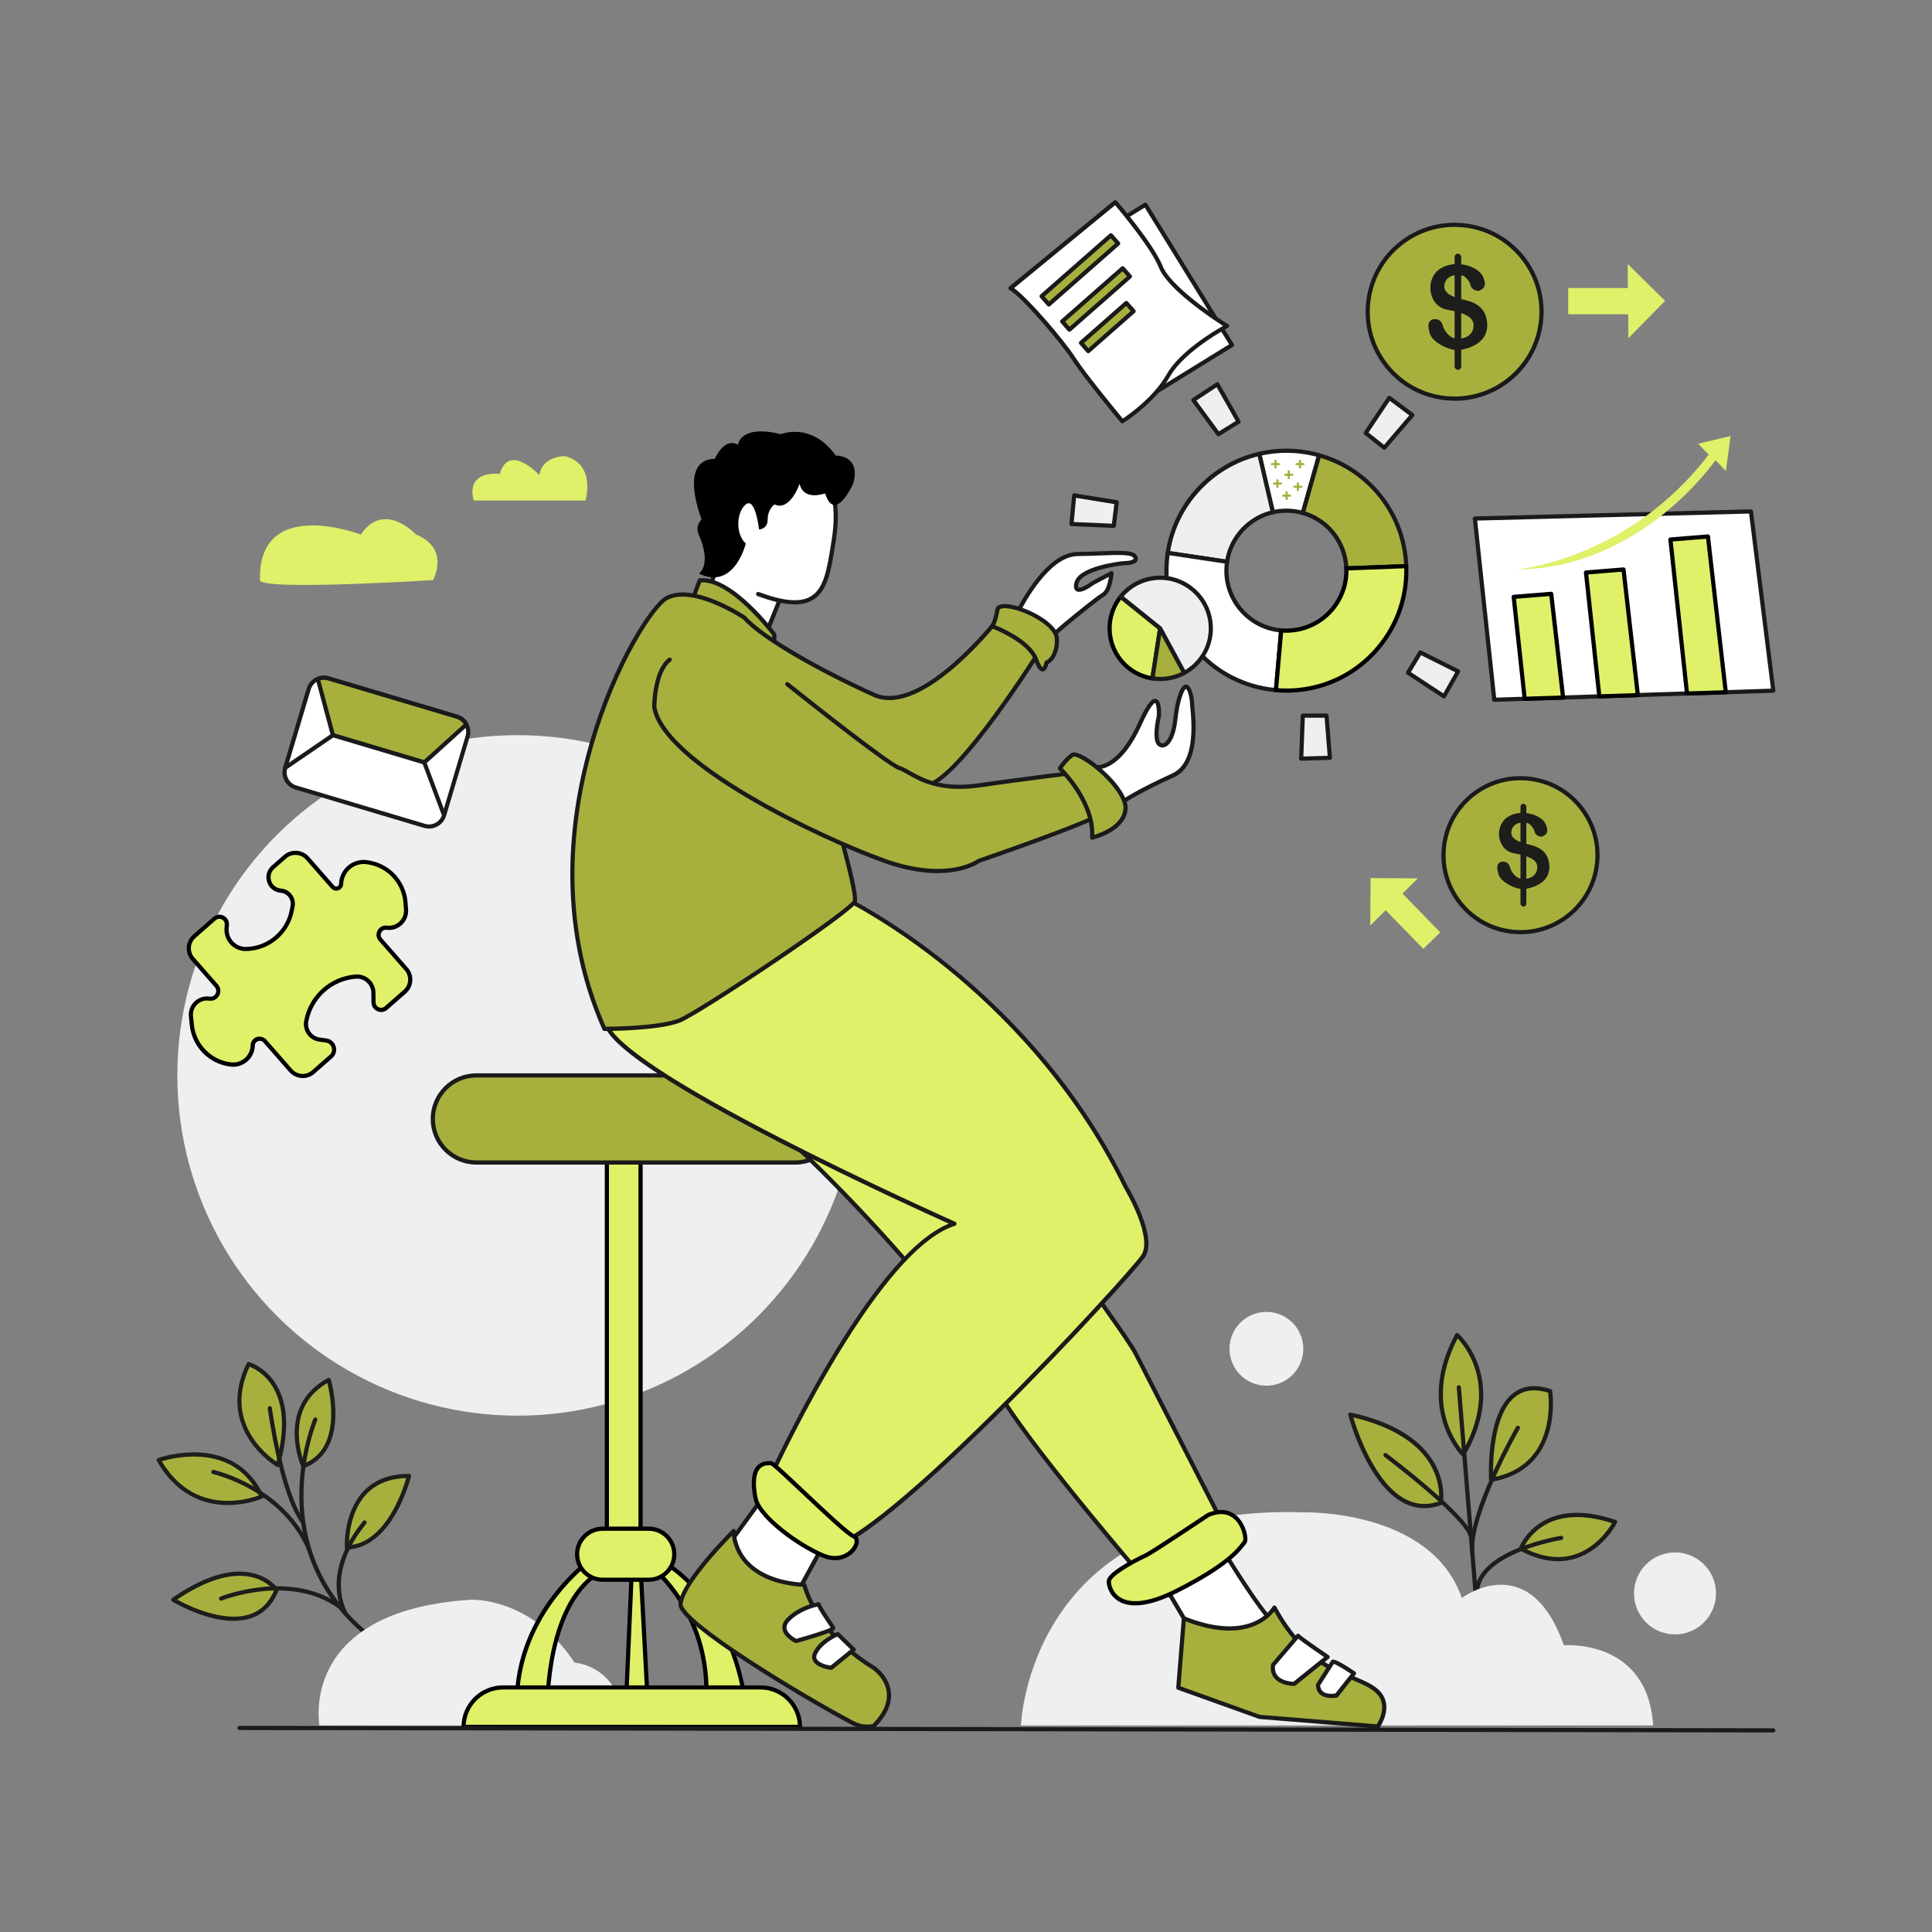 <?xml version="1.0" encoding="UTF-8"?>
<svg id="Layer_1" data-name="Layer 1" xmlns="http://www.w3.org/2000/svg" viewBox="0 0 510 510">
  <rect x="0" y="0" width="510" height="510" fill="#808080" stroke="none"/>
  <defs>
    <style>
      .cls-1 {
        fill: #e0f069;
      }

      .cls-2 {
        fill: #a7b03d;
      }

      .cls-3 {
        fill: #fff;
      }

      .cls-4 {
        fill: #1a1a1a;
      }

      .cls-5 {
        fill: #1d1d1b;
      }

      .cls-6 {
        fill: #eeeff0;
      }
    </style>
  </defs>
  <g>
    <g>
      <path class="cls-2" d="M401.47,408.8s5.13-13.8,24.88-7.02c0,0-8.12,16.12-24.88,7.02Z"/>
      <path class="cls-5" d="M411.28,412.13c-3.21,0-6.58-.95-10.08-2.85-.24-.13-.35-.42-.25-.68.05-.15,1.39-3.64,5.24-6.32,2.26-1.57,4.91-2.52,7.88-2.83,3.68-.39,7.88.22,12.46,1.79.15.05.27.17.33.31s.05.31-.02.46c-.15.29-3.66,7.13-10.9,9.4-1.51.47-3.06.71-4.66.71ZM402.18,408.55c4.8,2.49,9.31,3.11,13.42,1.82,5.62-1.76,8.94-6.63,9.94-8.29-7.6-2.47-14.05-2.1-18.67,1.08-2.81,1.94-4.21,4.4-4.68,5.39Z"/>
    </g>
    <g>
      <path class="cls-2" d="M91.58,408.5s-1.12-18.95,16.39-18.89c0,0-4.46,18.46-16.39,18.89Z"/>
      <path class="cls-5" d="M91.58,409.05c-.29,0-.53-.23-.55-.52-.02-.37-.47-9.18,4.91-14.87,2.89-3.05,6.9-4.6,11.94-4.6.03,0,.06,0,.09,0,.17,0,.33.08.43.21.1.13.14.31.1.47-.05.19-1.16,4.74-3.78,9.42-3.51,6.29-8.05,9.7-13.13,9.89,0,0-.01,0-.02,0ZM107.24,390.17c-4.42.12-7.95,1.55-10.5,4.24-4.31,4.55-4.63,11.5-4.63,13.5,4.5-.39,8.42-3.51,11.64-9.29,1.96-3.5,3.07-7.01,3.48-8.45Z"/>
    </g>
    <g>
      <path class="cls-2" d="M80.06,387.02s-6.83-15.51,6.72-22.76c0,0,5.47,18.27-6.72,22.76Z"/>
      <path class="cls-5" d="M80.06,387.58c-.21,0-.42-.12-.51-.33-.07-.16-1.76-4.04-1.77-8.88-.01-4.52,1.49-10.71,8.73-14.59.15-.08.32-.09.47-.02.15.06.27.19.32.35.06.19,1.39,4.71,1.23,9.87-.21,6.95-3.08,11.64-8.29,13.56-.06.02-.13.03-.19.03ZM86.42,365.09c-5.01,2.91-7.54,7.36-7.54,13.23,0,3.65,1.04,6.8,1.48,7.98,4.49-1.88,6.86-6.03,7.06-12.34.12-3.86-.65-7.43-1.01-8.87Z"/>
    </g>
    <g>
      <path class="cls-2" d="M73.31,386.71s-16.03-9.3-7.7-26.61c0,0,14.11,3.85,7.7,26.61Z"/>
      <path class="cls-5" d="M73.31,387.26c-.1,0-.19-.03-.28-.07-.17-.1-4.15-2.44-7.16-6.99-1.77-2.68-2.82-5.57-3.12-8.59-.38-3.76.42-7.72,2.37-11.76.12-.24.39-.36.64-.29.19.05,4.57,1.29,7.42,6.34,2.91,5.14,3.13,12.19.66,20.96-.05.16-.17.3-.32.36-.07.03-.14.04-.21.04ZM65.9,360.78c-3.15,6.82-2.85,13.15.89,18.81,2.18,3.3,4.97,5.42,6.18,6.25,2.18-8.14,1.92-14.66-.76-19.39-2.12-3.75-5.19-5.23-6.31-5.66Z"/>
    </g>
    <g>
      <path class="cls-2" d="M69.1,395.05s-17.27,7.7-27.21-9.62c0,0,19.47-7.05,27.21,9.62Z"/>
      <path class="cls-5" d="M60.2,397.3c-.33,0-.66,0-1-.02-3.32-.14-6.39-1.01-9.14-2.57-3.42-1.94-6.33-4.98-8.65-9.01-.08-.14-.1-.31-.04-.47.06-.15.18-.27.33-.33.2-.07,5.04-1.8,10.92-1.48,3.48.19,6.58,1.07,9.24,2.6,3.32,1.92,5.93,4.87,7.74,8.78.06.13.07.29.02.43s-.16.25-.29.31c-.17.08-4,1.75-9.12,1.75ZM42.71,385.74c4,6.62,9.56,10.13,16.53,10.43,4.26.18,7.8-.94,9.1-1.43-3.15-6.37-8.44-9.8-15.75-10.21-4.46-.25-8.38.76-9.88,1.2Z"/>
    </g>
    <g>
      <path class="cls-2" d="M72.99,419.73s-7.37-11.22-27.25,2.57c0,0,21.16,12.83,27.25-2.57Z"/>
      <path class="cls-5" d="M61.67,427.87c-2.7,0-5.74-.6-9.11-1.81-4.04-1.44-6.98-3.22-7.11-3.29-.16-.1-.26-.27-.27-.46,0-.19.08-.36.24-.47,8.02-5.56,15.02-7.82,20.8-6.7,5,.97,7.14,4.15,7.23,4.28.1.15.12.34.05.51-1.46,3.68-3.87,6.11-7.19,7.22-1.41.47-2.96.71-4.65.71ZM46.78,422.26c2.72,1.49,12.22,6.2,19.18,3.85,2.9-.98,5.05-3.09,6.39-6.29-.57-.7-2.58-2.86-6.38-3.59-5.3-1.01-11.75,1.02-19.2,6.03Z"/>
    </g>
    <g>
      <path class="cls-2" d="M393.62,390.64s-1.75-29.19,15.56-23.42c0,0,3.24,20.15-15.56,23.42Z"/>
      <path class="cls-5" d="M393.62,391.19c-.12,0-.24-.04-.34-.12-.12-.1-.2-.24-.21-.4,0-.04-.25-4.35.39-9.27.87-6.69,2.89-11.29,5.99-13.67,2.62-2.01,5.95-2.36,9.91-1.04.2.07.34.23.37.44.03.21.81,5.22-.74,10.72-.92,3.25-2.47,5.99-4.61,8.14-2.67,2.68-6.26,4.43-10.66,5.19-.03,0-.06,0-.09,0ZM404.97,367.02c-1.85,0-3.47.53-4.85,1.59-6.1,4.68-6.06,18.28-5.97,21.37,7.2-1.43,11.83-5.6,13.76-12.39,1.28-4.49.91-8.75.77-9.95-1.32-.41-2.56-.62-3.71-.62Z"/>
    </g>
    <g>
      <path class="cls-2" d="M386.25,383.95s-12.18-11.98-1.6-31.54c0,0,13.15,11.71,1.6,31.54Z"/>
      <path class="cls-5" d="M386.25,384.5c-.14,0-.28-.06-.39-.16-.13-.13-3.16-3.16-4.91-8.66-1.02-3.23-1.38-6.64-1.07-10.14.39-4.36,1.83-8.87,4.28-13.39.08-.15.22-.25.39-.28.17-.03.34.02.46.13.14.12,3.42,3.09,5.29,8.57,1.1,3.21,1.47,6.63,1.12,10.15-.44,4.38-2.02,8.93-4.69,13.52-.09.15-.24.25-.4.27-.02,0-.05,0-.07,0ZM384.78,353.32c-4.98,9.6-4.28,17.22-2.79,21.96,1.25,3.97,3.24,6.64,4.16,7.72,4.31-7.72,5.39-15.33,3.12-22.04-1.34-3.97-3.51-6.6-4.49-7.64Z"/>
    </g>
    <g>
      <path class="cls-2" d="M380.32,396.75s3.36-17.42-23.9-23.35c0,0,7.71,29.39,23.9,23.35Z"/>
      <path class="cls-5" d="M376.02,398.12c-1.87,0-3.7-.46-5.46-1.37-4.14-2.15-7.87-6.71-11.08-13.57-2.38-5.07-3.57-9.59-3.58-9.63-.05-.19,0-.38.14-.52.13-.14.33-.2.52-.16,6.29,1.37,11.48,3.47,15.43,6.24,3.19,2.24,5.58,4.91,7.11,7.95,2.62,5.2,1.81,9.62,1.78,9.8-.04.19-.17.35-.35.41-1.52.57-3.02.85-4.5.85ZM357.22,374.15c1.09,3.63,5.7,17.39,13.85,21.62,2.77,1.44,5.71,1.63,8.75.58.12-1.06.35-4.73-1.75-8.85-3.21-6.3-10.41-10.9-20.85-13.34ZM380.32,396.75h0,0ZM380.32,396.75h0,0Z"/>
    </g>
    <path class="cls-5" d="M389.86,425.23c-.29,0-.53-.22-.55-.51l-4.77-58.47c-.02-.3.2-.57.51-.6.3-.03.57.2.6.51l4.77,58.47c.02.3-.2.57-.51.6-.02,0-.03,0-.05,0Z"/>
    <path class="cls-5" d="M388.64,410.24c-.29,0-.53-.22-.55-.51-.84-10.3,11.58-32.18,12.11-33.1.15-.27.49-.36.75-.21.27.15.36.49.21.75-.13.22-12.78,22.5-11.97,32.47.02.3-.2.57-.51.6-.02,0-.03,0-.05,0Z"/>
    <path class="cls-5" d="M388.29,405.98c-.23,0-.45-.15-.53-.39-1.73-5.46-22.16-20.89-22.37-21.04-.24-.18-.29-.53-.11-.77.18-.24.53-.29.77-.11.85.64,20.92,15.8,22.76,21.59.09.29-.07.6-.36.69-.06.02-.11.03-.17.03Z"/>
    <path class="cls-5" d="M389.86,420.9s-.01,0-.02,0c-.31,0-.55-.26-.54-.57.08-2.65,1.36-5.08,3.81-7.24,1.91-1.69,4.53-3.21,7.8-4.53,5.52-2.23,11.08-3.13,11.14-3.14.3-.05.58.16.63.46.05.3-.16.59-.46.63-.21.03-21.5,3.53-21.81,13.85,0,.3-.25.54-.55.54Z"/>
    <path class="cls-5" d="M99.76,434.2c-.11,0-.23-.03-.33-.11-7.34-5.35-12.78-11.81-16.18-19.21-2.72-5.92-4.15-12.44-4.24-19.39-.15-11.81,3.68-20.89,3.72-20.98.12-.28.45-.41.73-.29.28.12.41.45.29.73-.04.09-3.79,8.99-3.63,20.57.14,10.65,3.72,25.84,19.96,37.68.25.18.3.53.12.77-.11.15-.28.23-.45.23Z"/>
    <path class="cls-5" d="M80.05,402.44c-.17,0-.34-.08-.44-.22-5.86-7.86-8.81-29.49-8.93-30.41-.04-.3.17-.58.47-.62.3-.04.58.17.62.47.03.22,3.03,22.26,8.72,29.9.18.25.13.59-.11.77-.1.07-.22.11-.33.11Z"/>
    <path class="cls-5" d="M81.66,409.72c-.22,0-.42-.13-.51-.34-3.43-8.34-10.03-13.41-14.97-16.19-5.36-3.02-9.94-4.07-9.99-4.08-.3-.07-.49-.36-.42-.66.07-.3.36-.49.66-.42.19.04,4.79,1.1,10.29,4.2,5.09,2.87,11.9,8.1,15.45,16.73.12.28-.02.61-.3.72-.07.03-.14.04-.21.04Z"/>
    <path class="cls-5" d="M91.2,426.51c-.2,0-.4-.11-.5-.31-2.34-4.74-2.46-9.96-.35-15.49,1.66-4.34,4.17-7.53,5.12-8.73.11-.13.22-.27.26-.33.09-.19.28-.32.5-.32.31,0,.55.25.55.55,0,.22-.07.31-.45.78-6.36,8.04-8.01,16.23-4.65,23.04.14.27.02.61-.25.74-.08.04-.16.06-.24.06Z"/>
    <path class="cls-5" d="M89.66,424.7c-.11,0-.23-.03-.32-.11-6.6-4.8-14.59-5.12-20.14-4.54-6.05.63-10.59,2.43-10.63,2.45-.28.11-.61-.02-.72-.31-.11-.28.02-.61.31-.72.19-.08,4.7-1.87,10.9-2.52,5.75-.6,14.04-.27,20.93,4.75.25.18.3.53.12.77-.11.15-.28.23-.45.23Z"/>
  </g>
  <g>
    <path class="cls-6" d="M269.5,455.49s1.92-58.68,74.55-56.27c0,0,33.67-.96,41.84,22.6,0,0,17.8-13.47,26.93,12.5,0,0,22.12-1.92,23.57,21.16h-166.89Z"/>
    <path class="cls-6" d="M84.33,455.49s-5.77-30.3,39.92-33.19c0,0,15.87-.96,27.41,16.59,0,0,12.5.72,12.99,16.59h-80.32Z"/>
    <circle class="cls-6" cx="334.3" cy="356.05" r="9.74"/>
    <circle class="cls-6" cx="442.16" cy="420.62" r="10.82"/>
    <circle class="cls-6" cx="136.63" cy="283.88" r="89.82"/>
    <path class="cls-1" d="M68.62,153.13c.06,2.89,45.69,0,45.69,0,0,0,4.65-8.34-4.49-12.02,0,0-8.34-9.14-14.59,0,0,0-27.09-10.42-26.61,12.02Z"/>
    <path class="cls-1" d="M125.05,132.13h29.5s2.89-9.46-5.29-11.7c0,0-5.93-.32-6.89,4.97,0,0-8.02-8.66-10.42-.32,0,0-9.14-1.12-6.89,7.05Z"/>
  </g>
  <g>
    <g>
      <rect class="cls-1" x="160.2" y="300.14" width="8.9" height="108.93"/>
      <path d="M169.1,409.63h-8.9c-.31,0-.55-.25-.55-.55v-108.93c0-.31.25-.55.55-.55h8.9c.31,0,.55.25.55.55v108.93c0,.31-.25.55-.55.55ZM160.75,408.52h7.79v-107.83h-7.79v107.83Z"/>
    </g>
    <g>
      <path class="cls-1" d="M155.23,412.36s-19.88,14.43-18.76,39.12h8.02s-.64-29.34,14.91-37.03l-4.17-2.08Z"/>
      <path d="M144.49,452.03h-8.02c-.3,0-.54-.23-.55-.53-.26-5.7.58-11.33,2.49-16.74,1.53-4.32,3.74-8.5,6.57-12.43,4.83-6.69,9.72-10.27,9.92-10.42.17-.12.39-.14.57-.05l4.17,2.08c.19.09.31.29.31.5,0,.21-.12.4-.31.49-7.83,3.87-11.38,13.56-12.99,21-1.75,8.14-1.62,15.45-1.62,15.52,0,.15-.05.29-.16.4s-.25.17-.4.17ZM137,450.92h6.93c0-1.89.14-8.24,1.64-15.19,1.05-4.87,2.55-9.08,4.45-12.52,2.19-3.95,4.94-6.89,8.17-8.75l-2.9-1.45c-1.09.84-5.34,4.32-9.43,10.01-4.28,5.95-9.26,15.58-8.85,27.91Z"/>
    </g>
    <g>
      <path class="cls-1" d="M175.11,412.36s18.28,9.3,21.96,39.12h-10.98s3.93-20.84-13.39-37.35l2.4-1.76Z"/>
      <path d="M197.07,452.03h-10.98c-.16,0-.32-.07-.43-.2-.11-.13-.15-.29-.12-.46,0-.05.95-5.23-.21-12.34-1.07-6.54-4.2-16.1-13.01-24.51-.12-.11-.18-.27-.17-.44.01-.16.09-.31.22-.41l2.4-1.76c.17-.12.39-.14.58-.05.19.1,4.73,2.45,9.77,8.52,2.95,3.55,5.46,7.65,7.46,12.18,2.49,5.65,4.18,11.99,5.03,18.85.02.16-.03.32-.13.43-.1.12-.26.19-.41.19ZM186.74,450.92h9.71c-1.97-14.91-7.68-24.44-12.16-29.83-4.18-5.03-8.06-7.46-9.13-8.08l-1.59,1.17c3.78,3.7,6.82,7.91,9.04,12.5,1.85,3.83,3.14,7.94,3.84,12.22.96,5.88.52,10.39.3,12.02Z"/>
    </g>
    <g>
      <polygon class="cls-1" points="166.77 414.6 165.17 451.48 171.1 451.48 169.1 413.96 166.77 414.6"/>
      <path d="M171.1,452.03h-5.93c-.15,0-.3-.06-.4-.17s-.16-.26-.15-.41l1.6-36.87c.01-.24.17-.45.41-.51l2.32-.64c.16-.04.33-.01.47.08.14.1.22.25.23.42l2,37.51c0,.15-.05.3-.15.41s-.25.17-.4.17ZM165.75,450.92h4.77l-1.94-36.24-1.27.35-1.56,35.89Z"/>
    </g>
    <g>
      <path class="cls-1" d="M132.79,445.44h67.97c5.75,0,10.42,4.67,10.42,10.42h-88.81c0-5.75,4.67-10.42,10.42-10.42Z"/>
      <path d="M211.18,456.41h-88.81c-.31,0-.55-.25-.55-.55,0-6.05,4.92-10.97,10.97-10.97h67.97c6.05,0,10.97,4.92,10.97,10.97,0,.31-.25.55-.55.55ZM122.93,455.3h87.68c-.29-5.18-4.6-9.31-9.85-9.31h-67.97c-5.26,0-9.56,4.13-9.85,9.31Z"/>
    </g>
    <g>
      <rect class="cls-1" x="152.34" y="403.54" width="25.65" height="13.47" rx="6.73" ry="6.73"/>
      <path d="M171.26,417.56h-12.18c-4.02,0-7.29-3.27-7.29-7.29s3.27-7.29,7.29-7.29h12.18c4.02,0,7.29,3.27,7.29,7.29s-3.27,7.29-7.29,7.29ZM159.08,404.1c-3.41,0-6.18,2.77-6.18,6.18s2.77,6.18,6.18,6.18h12.18c3.41,0,6.18-2.77,6.18-6.18s-2.77-6.18-6.18-6.18h-12.18Z"/>
    </g>
    <g>
      <rect class="cls-2" x="114.25" y="283.88" width="107.19" height="22.99" rx="11.5" ry="11.5"/>
      <path class="cls-4" d="M209.94,307.43h-84.2c-6.64,0-12.05-5.41-12.05-12.05s5.41-12.05,12.05-12.05h84.2c6.64,0,12.05,5.41,12.05,12.05s-5.41,12.05-12.05,12.05ZM125.75,284.43c-6.03,0-10.94,4.91-10.94,10.94s4.91,10.94,10.94,10.94h84.2c6.03,0,10.94-4.91,10.94-10.94s-4.91-10.94-10.94-10.94h-84.2Z"/>
    </g>
  </g>
  <g>
    <path class="cls-3" d="M205.55,159.01l-3.87,9.59-15.51-10.34s4.57-10.82,3.85-15.87c-.72-5.05,2.16-8.42,9.86-15.39,7.7-6.97,18.28,0,18.28,0,0,0,3.85,3.49,1.92,15.63-1.92,12.14-2.77,20.56-19.96,14.19l5.43,2.2Z"/>
    <path class="cls-4" d="M201.68,169.15c-.11,0-.21-.03-.31-.09l-15.51-10.34c-.22-.15-.31-.43-.2-.68.05-.11,4.5-10.74,3.81-15.58-.78-5.44,2.46-9.01,10.04-15.88,3.29-2.98,7.62-3.93,12.53-2.74,3.66.88,6.32,2.62,6.43,2.69.02.02.05.03.07.05.17.15,4.05,3.83,2.1,16.13l-.15.93c-1.09,6.95-1.96,12.43-5.95,14.77-2.06,1.2-4.8,1.45-8.44.73,0,.02-.01.04-.02.07l-3.87,9.59c-.06.15-.19.27-.35.32-.05.02-.11.02-.16.02ZM186.86,158.05l14.57,9.71,3.57-8.85c-1.54-.37-3.22-.89-5.07-1.58-.29-.11-.43-.42-.33-.71s.42-.43.71-.33c6.54,2.42,10.88,2.8,13.66,1.17,3.54-2.07,4.37-7.33,5.42-13.99l.15-.93c1.75-11.08-1.4-14.77-1.73-15.11-.36-.23-2.83-1.74-6.06-2.52-4.59-1.1-8.45-.26-11.49,2.49-7.85,7.11-10.35,10.26-9.68,14.9.66,4.63-2.86,13.65-3.71,15.74Z"/>
  </g>
  <path d="M196.87,143.47s-3.01,12.5-12.38,7.94c0,0,3.49-2.16,0-10.22,0,0-1.2-2.04.72-4.09,0,0-6.37-15.75,3.49-15.99,0,0,2.4-5.77,6.13-3.73,0,0,.48-5.41,11.3-2.77,0,0,8.05-3.37,14.49,5.65,0,0,6.68-.24,4.63,7.33,0,0-4.81,10.82-7.45,2.65,0,0-5.65,2.16-6.73-2.52,0,0-2.48,7.37-6.65,5.43,0,0-1.77,1.3-1.77,3.95s-2.28,2.65-2.28,2.65c0,0-.96-8.62-3.49-6.6s-2.77,7.92,0,10.32Z"/>
  <g>
    <path class="cls-3" d="M289.48,202.52s5.87.83,11.4-11.43c5.53-12.26,5.05-2.16,5.05-2.16,0,0-1.42,6.13.01,7.45s3.72-.72,4.32-6.49c.6-5.77,2.16-9.38,3.13-8.54s1.32,3.73,1.32,4.81,2.4,15.15-5.05,18.52-14.79,7.33-15.03,8.66l-6.17-9.86,1.02-.95Z"/>
    <path class="cls-4" d="M294.63,213.89c-.19,0-.37-.1-.47-.26l-6.17-9.86c-.14-.22-.1-.52.09-.7l1.02-.95c.12-.11.29-.17.45-.14.03,0,1.39.14,3.37-1.11,1.88-1.19,4.69-3.88,7.45-10,2.7-5.98,3.94-6.58,4.8-6.37,1.36.33,1.37,3.23,1.31,4.46,0,.03,0,.07-.01.1-.56,2.42-.98,6.16-.15,6.92.26.24.52.3.82.19.99-.37,2.17-2.48,2.57-6.33.43-4.1,1.52-8.5,3.01-9.08.36-.14.74-.07,1.03.19,1.24,1.09,1.51,4.45,1.51,5.23,0,.09.03.39.06.71.17,1.6.56,5.36.06,9.08-.64,4.76-2.49,7.87-5.5,9.23-3.77,1.7-7.34,3.48-10.05,5-4.29,2.41-4.64,3.18-4.66,3.26-.04.22-.21.4-.44.44-.03,0-.07,0-.1,0ZM289.17,203.56l5.48,8.76c.6-.59,1.85-1.53,4.52-3.03,2.75-1.55,6.4-3.37,10.26-5.12,4.17-1.89,5.79-7.67,4.8-17.19-.05-.46-.07-.69-.07-.83,0-1.13-.38-3.65-1.09-4.35-.49.34-1.71,2.93-2.26,8.14-.41,3.92-1.64,6.63-3.28,7.25-.69.26-1.39.12-1.96-.41-1.56-1.45-.46-6.75-.19-7.94.06-1.51-.16-3.08-.46-3.28-.11.02-1.08.32-3.53,5.75-4.97,11.01-10.28,11.77-11.65,11.77-.02,0-.03,0-.05,0l-.51.48Z"/>
  </g>
  <g>
    <path class="cls-3" d="M268.53,161.87s7.33-15.48,15.87-15.62c8.54-.13,14.07-.86,15.15.59s-1.38,1.8-2.43,1.8-11.97,1.28-12.94,5.27,4.28,0,4.28,0l4.96-2.62s-.36,4.58-2.16,5.66c-1.8,1.08-13.11,10.21-13.23,10.82s-9.5-5.89-9.5-5.89Z"/>
    <path class="cls-4" d="M277.97,168.36c-.41,0-1.36-.44-5.22-2.98-2.27-1.5-4.51-3.04-4.53-3.06-.22-.15-.3-.45-.19-.69.02-.04,1.89-3.97,4.79-7.85,3.96-5.3,7.85-8.02,11.57-8.08,2.2-.03,4.21-.11,5.99-.17,5.57-.21,8.64-.32,9.61.98.5.67.42,1.2.26,1.52-.57,1.14-2.87,1.17-3.13,1.17-1.54,0-11.58,1.46-12.41,4.85-.19.76-.08,1.02-.03,1.06.35.23,2.03-.56,3.44-1.63.02-.02.05-.03.08-.05l4.96-2.62c.18-.09.39-.08.56.03.17.11.26.3.25.51-.04.5-.44,4.9-2.43,6.09-1.83,1.09-12.25,9.56-13,10.56-.06.15-.18.27-.33.33-.07.03-.14.06-.24.06ZM278.52,168s0,0,0,0h0ZM269.24,161.68c3.58,2.47,7.46,5,8.55,5.49.51-.57,1.91-1.85,5.87-5.07,2.82-2.3,6.31-5.04,7.31-5.63,1-.6,1.54-2.73,1.77-4.2l-3.99,2.11c-.83.63-3.45,2.45-4.68,1.65-.56-.37-.71-1.13-.44-2.25.46-1.89,2.76-3.41,6.83-4.53,2.92-.8,5.98-1.16,6.65-1.16.96,0,2-.27,2.14-.56.03-.06-.03-.2-.15-.36-.63-.84-4.19-.71-8.69-.54-1.78.07-3.8.14-6.01.17-7.33.11-13.93,12.43-15.17,14.88Z"/>
  </g>
  <g>
    <path class="cls-2" d="M184.73,153.21l-2.52,6.73,22.21,12.99v-5.41s-11.27-15.15-19.68-14.31Z"/>
    <path class="cls-4" d="M204.41,173.48c-.1,0-.19-.03-.28-.08l-22.21-12.99c-.23-.14-.33-.42-.24-.67l2.52-6.73c.07-.2.25-.34.46-.36,8.63-.86,19.71,13.9,20.18,14.53.07.1.11.21.11.33v5.41c0,.2-.11.38-.28.48-.09.05-.18.07-.28.07ZM182.88,159.7l20.97,12.26v-4.26c-1.16-1.51-11.19-14.31-18.74-13.97l-2.24,5.97Z"/>
  </g>
  <g>
    <path class="cls-3" d="M202.08,394.34l-10.79,14.8s-.24,12.92,18.76,12.06l6.58-12.04s-11.32-7.42-14.55-14.81Z"/>
    <path class="cls-4" d="M208.26,421.79c-6.14,0-10.8-1.51-13.87-4.5-3.69-3.6-3.65-7.98-3.65-8.16,0-.11.04-.22.11-.32l10.79-14.8c.12-.16.31-.25.51-.22.2.02.37.15.45.33,3.13,7.16,14.24,14.5,14.35,14.57.24.16.32.47.18.73l-6.58,12.04c-.09.17-.27.28-.46.29-.62.03-1.23.04-1.82.04ZM191.85,409.31c.03.8.36,4.32,3.33,7.2,3.09,3,7.98,4.39,14.54,4.14l6.19-11.32c-2.04-1.39-10.62-7.49-13.93-13.92l-10.13,13.9Z"/>
  </g>
  <g>
    <path class="cls-3" d="M322.55,408.73s10.16,16.84,13.9,19.84c0,0-5.13,7.77-23.01.2l-5.88-9.98,14.98-10.06Z"/>
    <path class="cls-4" d="M327.15,432.65c-3.97,0-8.62-1.12-13.92-3.36-.11-.05-.2-.13-.26-.23l-5.88-9.98c-.15-.25-.07-.58.17-.74l14.98-10.06c.13-.08.28-.11.43-.08.15.03.28.12.35.25.1.17,10.15,16.79,13.78,19.7.22.18.27.5.12.74-.06.09-1.44,2.12-5.11,3.16-1.42.4-2.98.6-4.66.6ZM313.83,428.33c8.91,3.74,14.47,3.52,17.57,2.67,2.41-.66,3.73-1.79,4.29-2.37-3.68-3.46-11.63-16.37-13.3-19.12l-14.07,9.45,5.52,9.38Z"/>
  </g>
  <g>
    <path class="cls-1" d="M220.62,251.56c2.59.96,74.55,96.67,79.21,105.81,4.66,9.14,24.38,47.61,24.38,47.61l-21.61,12.5s-39-45.21-40.68-53.87c-1.68-8.66-52.19-67.41-75.75-79.75l34.45-32.32Z"/>
    <path class="cls-4" d="M302.6,418.04c-.16,0-.31-.07-.42-.19-1.6-1.85-39.11-45.42-40.8-54.12-.81-4.15-13.78-20.94-29.54-38.23-8.96-9.83-31.37-33.52-45.93-41.13-.16-.08-.27-.24-.29-.42s.04-.36.17-.48l34.45-32.32c.15-.14.37-.19.57-.12.32.12,1.07.4,13.06,15.83,7.05,9.08,16.29,21.22,26.02,34.19,18.42,24.55,38.06,51.41,40.43,56.05,4.61,9.03,24.18,47.23,24.38,47.61.13.26.04.58-.22.73l-21.61,12.5c-.09.05-.18.07-.28.07ZM187.11,283.76c5.45,2.99,12.5,8.42,20.97,16.16,7.56,6.91,16.06,15.5,24.58,24.84,16.14,17.7,28.95,34.37,29.8,38.76,1.56,8.02,36.63,49.04,40.26,53.26l20.76-12.01c-2.26-4.42-19.81-38.66-24.14-47.15-2.32-4.55-21.76-31.12-39.99-55.43-19.87-26.5-36.07-47.38-38.69-49.9l-33.54,31.47Z"/>
  </g>
  <g>
    <path class="cls-1" d="M222.72,236.97s48.44,23.09,74.4,76.31c0,0,8.02,13.15,4.64,18.28s-71.03,78.88-85.14,77.59l-15.39-14.75s28.57-64.43,50.68-71.33c0,0-90.92-40.41-92.2-53.55l63-32.54Z"/>
    <path class="cls-4" d="M217.01,409.72c-.15,0-.29,0-.42-.02-.12-.01-.24-.06-.33-.15l-15.39-14.75c-.17-.16-.22-.41-.12-.62.07-.16,7.27-16.33,17.08-33.13,5.77-9.88,11.3-18.04,16.44-24.27,5.93-7.18,11.37-11.8,16.19-13.76-5.08-2.29-24.79-11.24-44.39-21.3-13.31-6.83-23.97-12.82-31.68-17.82-9.91-6.42-14.88-11.1-15.2-14.32-.02-.23.1-.44.3-.55l63-32.54c.15-.08.34-.08.49,0,.12.06,12.35,5.94,27.58,18.27,8.94,7.24,17.16,15.25,24.43,23.81,9.08,10.7,16.7,22.3,22.64,34.47.49.81,8.11,13.54,4.62,18.85-1.71,2.6-19.62,22.48-38.62,41.29-10.92,10.81-20.29,19.41-27.85,25.57-9.09,7.4-15.24,11-18.75,11ZM216.87,408.61c5.82.23,22.12-12.62,45.97-36.25,18.94-18.76,36.78-38.54,38.47-41.11,1.27-1.94.89-5.58-1.1-10.54-1.55-3.84-3.53-7.11-3.55-7.15,0-.01-.02-.03-.02-.05-13.36-27.4-32.82-46.63-46.78-57.93-13.94-11.28-25.32-17.12-27.11-18.01l-62.4,32.23c.48,2.05,3.52,5.94,14.64,13.14,7.69,4.98,18.31,10.95,31.59,17.76,22.61,11.6,45.36,21.73,45.59,21.83.21.09.34.31.33.54-.01.23-.17.43-.39.5-4.94,1.54-10.65,6.21-16.98,13.88-5.1,6.18-10.6,14.3-16.33,24.12-8.97,15.37-15.75,30.21-16.86,32.67l14.96,14.34Z"/>
  </g>
  <g>
    <path class="cls-2" d="M196.51,163.05s-13.47-9-20.56-5.15c-7.09,3.85-40.12,60.48-16.39,113.7,0,0,14.43,0,19.88-2.24s45.27-28.86,46.2-31.42-8.04-32.38-8.04-32.38c0,0,21.7,5.76,27.52,1.68,9.13-2.82,30.52-37.27,30.52-37.27l-11.86-6.91s-20.2,26.15-33.03,20.38c-12.83-5.77-29.34-14.78-34.23-20.38Z"/>
    <path class="cls-4" d="M159.56,272.16c-.22,0-.42-.13-.51-.33-12.7-28.49-8.85-56.92-3.39-75.75,6.29-21.67,16.38-36.69,20.02-38.67,7.3-3.96,20.57,4.8,21.13,5.18.04.03.08.06.11.1,4.65,5.32,20.65,14.21,34.04,20.24,1.2.54,2.48.78,3.8.78,12.19,0,28.38-20.76,28.56-21,.17-.22.48-.28.72-.14l11.86,6.91c.13.08.22.2.26.34.04.14.01.3-.07.43-.88,1.41-21.48,34.47-30.74,37.49-5.4,3.64-22.65-.34-26.95-1.41.67,2.25,2.43,8.21,4.1,14.31,4.3,15.72,3.83,17.01,3.66,17.49-.12.32-.39,1.06-7.04,5.93-3.74,2.74-8.91,6.35-14.58,10.17-10.19,6.88-22.02,14.46-24.89,15.64-5.49,2.26-19.5,2.29-20.09,2.29ZM180.18,157.49c-1.45,0-2.81.26-3.97.89-3.41,1.85-13.37,16.94-19.49,38-5.39,18.58-9.2,46.59,3.19,74.66,2.25-.02,14.49-.22,19.31-2.2,2.46-1.01,12.79-7.51,24.56-15.44,14.08-9.5,20.93-14.78,21.34-15.66.15-.43.11-2.93-3.69-16.81-2.1-7.68-4.35-15.14-4.37-15.22-.06-.19,0-.4.13-.54.14-.14.35-.2.54-.15.21.06,21.51,5.64,27.06,1.77.05-.03.1-.06.15-.08,8.25-2.54,27.28-32.38,29.91-36.56l-10.95-6.38c-1.19,1.49-5.77,7.06-11.48,12.05-3.9,3.41-7.57,5.89-10.89,7.36-4.24,1.88-7.95,2.13-11.02.75-13.04-5.87-29.33-14.76-34.37-20.46-.79-.52-9.34-5.98-15.96-5.98Z"/>
  </g>
  <g>
    <path class="cls-2" d="M207.81,180.62s26.45,21.16,29.58,22.12,7.94,6.49,21.16,4.57c13.23-1.92,27.65-3.61,27.65-3.61,0,0,5.05,8.86,5.05,10.56s-32.94,13-32.94,13c0,0-7.94,6.01-24.77,0-16.83-6.01-58.44-25.73-60.84-40.64,0,0,0-9.38,4.09-12.5l31.02,6.49Z"/>
    <path class="cls-4" d="M247.48,230.49c-3.64,0-8.36-.64-14.13-2.7-8.88-3.17-23.43-9.67-35.93-17.03-7.06-4.16-12.76-8.17-16.94-11.93-4.95-4.44-7.75-8.52-8.33-12.12,0-.03,0-.06,0-.09,0-.39.05-9.69,4.31-12.94.24-.19.59-.14.78.1.19.24.14.59-.1.78-3.69,2.82-3.86,11.34-3.87,12.02,1.05,6.27,9.6,14.3,24.74,23.22,12.43,7.32,26.91,13.79,35.74,16.94,8.53,3.05,14.68,2.9,18.33,2.25,3.94-.71,5.9-2.15,5.92-2.17.05-.03.1-.06.15-.08.08-.03,7.92-2.72,15.84-5.63,13.61-5,16.26-6.52,16.72-6.97-.18-1.33-2.92-6.55-4.79-9.85-2.33.27-15.37,1.83-27.27,3.56-10.41,1.51-15.81-1.57-19.04-3.41-.92-.52-1.71-.98-2.36-1.18-3.19-.98-28.68-21.35-29.76-22.22-.24-.19-.28-.54-.09-.78.19-.24.54-.28.78-.09,7.33,5.87,26.91,21.26,29.4,22.03.77.24,1.61.72,2.59,1.27,3.31,1.89,8.3,4.74,18.33,3.28,13.08-1.9,27.53-3.59,27.67-3.61.22-.03.43.08.54.28.86,1.5,5.12,9.08,5.12,10.84,0,.61,0,1.45-16.83,7.66-7.73,2.85-15.55,5.55-16.41,5.84-.42.29-2.45,1.61-6.23,2.3-1.31.24-2.93.42-4.86.42Z"/>
  </g>
  <g>
    <path class="cls-1" d="M302.6,410.52s-9.89,4.57-9.89,6.97,2.89,10.1,18.04,2.4c15.15-7.7,16.83-11.78,17.8-12.75s-1.2-10.82-9.62-7.21c0,0-14.45,9.67-16.32,10.58Z"/>
    <path d="M299.7,423.79c-1.77,0-3.28-.38-4.51-1.14-2.41-1.48-3.05-3.94-3.05-5.16,0-.78.54-2.14,5.22-4.87,2.41-1.4,4.85-2.54,4.99-2.61,1.83-.9,16.1-10.44,16.25-10.54.03-.02.06-.04.09-.05,5.12-2.19,7.86.41,9.04,2.15,1.4,2.07,2.01,5.14,1.19,5.96-.1.1-.24.28-.41.51-1.18,1.54-4.31,5.63-17.52,12.34-3.8,1.93-7.14,3.05-9.93,3.33-.47.05-.92.07-1.35.07ZM319.18,400.42c-1.03.69-14.5,9.69-16.34,10.59,0,0,0,0-.01,0-4.6,2.13-9.57,5.21-9.57,6.47,0,.92.53,2.99,2.52,4.22,2.1,1.29,6.36,1.94,14.71-2.31,12.99-6.6,16.01-10.54,17.15-12.03.19-.25.34-.45.49-.6.26-.5-.12-3.33-1.84-5.28-1.72-1.94-4.17-2.32-7.1-1.07ZM302.6,410.52h0,0ZM328.12,406.78h0Z"/>
  </g>
  <g>
    <path class="cls-1" d="M203.65,386.27c1,.1,18.82,18.02,21.62,19.22s-1.4,7.81-7.81,5.2-17.02-10.21-18.02-15.21-.57-9.7,4.2-9.21Z"/>
    <path d="M220.38,411.85c-.97,0-2.02-.19-3.13-.64-3.34-1.36-7.63-3.96-11.17-6.79-2.4-1.92-6.54-5.61-7.18-8.83-.83-4.15-.53-7.06.91-8.63.9-.99,2.21-1.41,3.9-1.23h0c.53.05,1.72,1.1,8.48,7.48,4.98,4.7,11.8,11.14,13.31,11.78,1.17.5,1.54,1.75.94,3.18-.74,1.77-2.99,3.69-6.05,3.69ZM202.97,386.79c-1.02,0-1.79.3-2.35.91-1.15,1.26-1.38,3.99-.64,7.67.95,4.74,11.38,12.25,17.68,14.81,3.92,1.59,6.93-.52,7.74-2.45.17-.4.47-1.38-.36-1.73-1.56-.67-6.63-5.39-13.63-11.99-3.38-3.19-7.21-6.8-7.9-7.19-.19-.02-.37-.03-.55-.03Z"/>
  </g>
  <g>
    <path class="cls-2" d="M312.52,427.2l-1.48,18.3,21.48,7.71,31.23,2.53c.99-1.61,2.16-4.13,1.46-6.64-1.27-4.55-7.73-5.47-13.7-8.68-4.3-2.32-10.05-6.74-15.09-16.08,0,0-5.64,10.23-23.9,2.85Z"/>
    <path class="cls-4" d="M363.74,456.3s-.03,0-.04,0l-31.23-2.53s-.1-.01-.14-.03l-21.48-7.71c-.24-.08-.38-.32-.36-.57l1.48-18.3c.01-.18.11-.33.26-.43.15-.09.33-.11.5-.04,7.29,2.94,13.61,3.42,18.3,1.38,3.51-1.53,4.9-3.96,4.91-3.99.1-.18.28-.28.48-.28h0c.2,0,.39.11.48.29,3.96,7.34,8.97,12.67,14.87,15.85,1.78.96,3.59,1.7,5.34,2.43,4.12,1.7,7.67,3.16,8.63,6.6.58,2.09.07,4.47-1.52,7.08-.1.17-.28.26-.47.26ZM332.63,452.67l30.81,2.5c1.29-2.22,1.71-4.21,1.23-5.91-.82-2.91-4.14-4.28-7.99-5.87-1.78-.73-3.61-1.49-5.44-2.47-5.88-3.17-10.88-8.38-14.88-15.51-.73.93-2.24,2.5-4.82,3.65-2.22.98-4.77,1.45-7.6,1.37-3.3-.08-6.97-.9-10.93-2.43l-1.39,17.14,21.01,7.55Z"/>
  </g>
  <g>
    <path class="cls-3" d="M342.65,431.78c.38.6,7.8,5.61,7.8,5.61l-8.83,7.11s-6.26.06-5.57-5l6.6-7.72Z"/>
    <path class="cls-4" d="M341.61,445.05c-.32,0-3.46-.05-5.14-1.95-.84-.95-1.16-2.19-.96-3.68.01-.11.06-.2.13-.28l6.6-7.71c.11-.13.28-.21.46-.19.17.01.32.1.42.24.38.45,4.22,3.15,7.65,5.46.15.1.24.26.24.44,0,.18-.07.34-.21.45l-8.83,7.11c-.1.08-.22.12-.34.12,0,0-.01,0-.02,0ZM336.58,439.73c-.12,1.08.12,1.97.71,2.64,1.19,1.35,3.47,1.55,4.14,1.57l8.09-6.51c-2.33-1.58-5.55-3.8-6.82-4.86l-6.12,7.15ZM343.11,431.47h0s0,0,0,0Z"/>
  </g>
  <g>
    <path class="cls-3" d="M351.83,438.65c.46-.4,5.58,3.06,5.58,3.06l-4.6,5.83s-4.78,1.07-4.89-2.8l3.91-6.09Z"/>
    <path class="cls-4" d="M351.43,448.23c-.89,0-2-.16-2.84-.81-.77-.6-1.18-1.49-1.22-2.65,0-.11.03-.22.09-.31l3.91-6.09s.06-.08.1-.12c.31-.27.78-.68,6.26,3.02.13.09.21.22.24.37.02.15-.02.31-.11.43l-4.6,5.83c-.08.1-.19.17-.31.2-.05.01-.69.15-1.51.15ZM348.48,444.89c.05.74.31,1.28.78,1.65,1,.78,2.69.59,3.25.49l4.1-5.19c-1.78-1.18-3.77-2.37-4.49-2.62l-3.64,5.68Z"/>
  </g>
  <g>
    <path class="cls-2" d="M212.33,418.37s2.77,12.45,18.32,21.9c0,0,9.07,6.13,0,15.34,0,0-2.61.76-5.52-.77-12.71-6.66-45.88-26.63-45.48-31.43.49-5.9,14.02-19.27,14.02-19.27,0,0-.49,13.08,18.66,14.23Z"/>
    <path class="cls-4" d="M228.98,456.35c-1.09,0-2.56-.21-4.11-1.02-6.39-3.35-17.96-10.08-27.7-16.44-5.41-3.53-9.69-6.58-12.72-9.05-4.94-4.03-5.42-5.63-5.35-6.47.5-6.04,13.63-19.07,14.19-19.62.16-.16.4-.2.61-.11.21.09.34.3.33.53,0,.03-.08,3.18,2.09,6.41,2.88,4.28,8.43,6.79,16.05,7.25.25.01.45.19.51.43,0,.04.72,3.12,3.29,7.29,2.37,3.85,6.86,9.45,14.78,14.26,0,0,.02,0,.02.01.16.1,3.8,2.62,4.23,6.92.3,3.05-1.09,6.17-4.15,9.27-.07.07-.15.12-.24.14-.06.02-.76.21-1.82.21ZM193.2,405.4c-2.97,3.04-12.6,13.27-13,18.05-.06.67,1.05,3.71,17.57,14.51,9.71,6.35,21.24,13.05,27.61,16.39,2.33,1.22,4.45.88,4.98.76,2.74-2.82,3.99-5.6,3.73-8.27-.36-3.68-3.55-5.98-3.74-6.11-8.12-4.93-12.72-10.7-15.16-14.66-2.14-3.48-3.01-6.18-3.29-7.17-4.27-.3-7.91-1.22-10.81-2.75-2.42-1.27-4.35-2.96-5.72-5.02-1.49-2.24-1.99-4.4-2.16-5.72Z"/>
  </g>
  <g>
    <path class="cls-3" d="M216.07,423.47c.65,1.62,3.56,5.62,3.89,6.27s-9.82,3.45-9.82,3.45c0,0-5.24-2.48-2.03-5.72,3.22-3.24,7.97-3.99,7.97-3.99Z"/>
    <path class="cls-4" d="M210.13,433.74c-.08,0-.16-.02-.24-.05-.12-.06-2.96-1.43-3.34-3.6-.18-1.04.21-2.05,1.16-3.01,3.3-3.33,8.07-4.12,8.27-4.15.26-.04.5.1.6.34.41,1.03,1.87,3.19,2.83,4.63.6.89.92,1.36,1.03,1.6.08.17.09.37.01.54-.14.31-.31.7-5.38,2.28-2.39.74-4.78,1.41-4.8,1.41-.05.01-.1.02-.15.02ZM215.75,424.1c-1.19.26-4.74,1.23-7.25,3.76-.69.7-.97,1.37-.86,2.04.22,1.24,1.78,2.29,2.55,2.7,3.82-1.06,7.94-2.36,9.07-2.95-.19-.29-.47-.71-.76-1.14-.93-1.38-2.17-3.22-2.75-4.41ZM216.16,424.02h0Z"/>
  </g>
  <g>
    <path class="cls-3" d="M221.14,431.35l4.21,4.1-5.94,4.81s-5.83-.71-4.21-3.95c1.62-3.24,5.94-4.97,5.94-4.97Z"/>
    <path class="cls-4" d="M219.42,440.82s-.04,0-.07,0c-.38-.05-3.72-.5-4.71-2.34-.27-.5-.47-1.32.07-2.4,1.69-3.39,6.04-5.16,6.23-5.23.2-.08.43-.04.59.12l4.21,4.1c.11.11.17.26.17.42,0,.16-.08.31-.2.4l-5.94,4.81c-.1.08-.22.12-.35.12ZM221.02,432.01c-1,.46-4.07,2.05-5.32,4.56-.27.54-.3.99-.09,1.38.56,1.05,2.64,1.58,3.64,1.73l5.27-4.27-3.5-3.41Z"/>
  </g>
  <g>
    <path class="cls-1" d="M50.9,253.15l6.23,7.1c1.26,1.44.05,3.67-1.85,3.39h0c-2.75-.41-5.14,1.88-4.87,4.64l.23,2.29c.54,5.49,4.86,9.85,10.34,10.46h0c3.01.33,5.66-1.99,5.73-5.02h0c.04-1.68,2.12-2.44,3.22-1.17l6.8,7.76c1.54,1.75,4.2,1.93,5.96.39l4.69-4.12c1.56-1.37.78-3.93-1.27-4.21l-1.75-.24c-2.34-.32-3.94-2.52-3.52-4.84h0c1.17-6.44,6.54-11.28,13.07-11.78h0c2.49-.19,4.63,1.76,4.66,4.26l.03,2.55c.02,1.71,2.04,2.61,3.33,1.48l4.93-4.32c1.75-1.54,1.93-4.2.39-5.96l-6.83-7.79c-1.15-1.31-.06-3.34,1.66-3.12h0c2.86.37,5.34-1.99,5.1-4.86l-.15-1.88c-.42-5.18-4.24-9.44-9.34-10.41l-.54-.1c-3.61-.69-6.99,2.01-7.11,5.68h0c-.04,1.16-1.48,1.68-2.24.8l-6.63-7.56c-1.54-1.75-4.2-1.93-5.96-.39l-3.13,2.75c-2.35,2.06-1.07,5.93,2.04,6.19h0c2.04.17,3.49,2.07,3.11,4.08l-.21,1.12c-1.09,5.85-6.15,10.11-12.1,10.19h0c-2.95.04-5.31-2.44-5.12-5.39l.07-1.02c.11-1.75-1.95-2.77-3.27-1.61l-5.34,4.68c-1.75,1.54-1.93,4.2-.39,5.96Z"/>
    <path d="M79.92,284.58c-1.33,0-2.65-.55-3.59-1.62l-6.8-7.76c-.43-.49-1.01-.51-1.41-.36-.4.15-.83.53-.85,1.18-.03,1.6-.74,3.12-1.95,4.17-1.2,1.05-2.8,1.56-4.39,1.38-2.78-.31-5.39-1.57-7.36-3.56-1.97-1.99-3.2-4.61-3.48-7.4l-.23-2.29c-.15-1.49.39-2.93,1.47-3.96,1.08-1.03,2.55-1.5,4.03-1.28.77.11,1.3-.32,1.54-.77.24-.45.32-1.13-.19-1.71l-6.23-7.1c-1.74-1.98-1.54-5,.44-6.74l5.34-4.68c.78-.69,1.85-.83,2.78-.37.93.46,1.47,1.39,1.4,2.43l-.07,1.02c-.08,1.27.35,2.47,1.23,3.4.88.92,2.06,1.42,3.33,1.4,5.66-.08,10.52-4.18,11.56-9.74l.21-1.12c.15-.81-.05-1.64-.55-2.3-.5-.65-1.25-1.07-2.07-1.13-1.67-.14-3.03-1.21-3.55-2.8-.52-1.59-.07-3.26,1.19-4.36l3.13-2.75c1.98-1.74,5-1.54,6.74.44l6.63,7.56c.3.35.68.24.79.21.11-.04.47-.2.48-.66.06-1.91.96-3.7,2.45-4.89,1.5-1.2,3.43-1.68,5.31-1.31l.54.1c5.32,1.02,9.35,5.51,9.79,10.91l.15,1.88c.12,1.54-.45,3.03-1.56,4.09-1.12,1.06-2.63,1.56-4.16,1.36-.68-.09-1.14.3-1.35.7s-.27,1,.17,1.51l6.83,7.79c.84.96,1.26,2.19,1.18,3.46-.08,1.27-.66,2.44-1.61,3.28l-4.93,4.32c-.76.67-1.81.83-2.73.41-.92-.41-1.51-1.29-1.52-2.3l-.03-2.55c-.01-1.05-.45-2.03-1.23-2.74-.78-.71-1.79-1.06-2.84-.98-6.27.48-11.44,5.14-12.57,11.33-.18.97.05,1.95.63,2.75.58.8,1.44,1.31,2.42,1.45l1.75.24c1.17.16,2.1.96,2.44,2.08s0,2.31-.88,3.09l-4.69,4.12c-.9.79-2.03,1.18-3.15,1.18ZM68.56,273.66c.67,0,1.33.29,1.79.82l6.8,7.76c1.33,1.52,3.65,1.67,5.17.34l4.69-4.12c.56-.49.77-1.22.55-1.94-.22-.72-.79-1.21-1.53-1.31l-1.75-.24c-1.28-.17-2.41-.85-3.17-1.89-.76-1.05-1.05-2.32-.82-3.6,1.22-6.68,6.8-11.72,13.57-12.24,1.36-.1,2.66.34,3.67,1.26,1.01.92,1.57,2.18,1.59,3.54l.03,2.55c0,.58.33,1.07.86,1.31.53.24,1.11.15,1.55-.24l4.93-4.32c.74-.65,1.18-1.54,1.24-2.52s-.26-1.92-.9-2.66l-6.83-7.79c-.68-.77-.8-1.85-.32-2.76.48-.91,1.45-1.4,2.47-1.27,1.2.16,2.38-.23,3.26-1.07.87-.83,1.32-2,1.22-3.2l-.15-1.88c-.4-4.91-4.05-8.99-8.89-9.92l-.54-.1c-1.56-.3-3.17.1-4.41,1.09-1.24.99-1.98,2.48-2.04,4.07-.02.76-.5,1.41-1.22,1.67-.71.26-1.5.05-2-.52l-6.63-7.56c-1.33-1.52-3.65-1.67-5.17-.34l-3.13,2.75c-.92.8-1.25,2.02-.87,3.18s1.37,1.94,2.59,2.04c1.13.09,2.17.67,2.86,1.57s.96,2.06.75,3.17l-.21,1.12c-1.13,6.08-6.45,10.56-12.63,10.65-1.56.02-3.07-.61-4.15-1.75-1.07-1.13-1.63-2.67-1.53-4.23l.07-1.02c.05-.7-.38-1.16-.79-1.37-.41-.2-1.04-.25-1.56.21l-5.34,4.68c-1.52,1.33-1.67,3.65-.34,5.17l6.23,7.1c.73.83.86,2,.33,2.97-.53.97-1.58,1.5-2.67,1.33-1.14-.17-2.27.19-3.1.99s-1.25,1.91-1.13,3.05l.23,2.29c.52,5.2,4.66,9.39,9.85,9.96,1.3.14,2.56-.25,3.54-1.11.98-.86,1.54-2.06,1.57-3.37.02-.99.64-1.86,1.57-2.2.27-.1.55-.15.83-.15Z"/>
  </g>
  <g>
    <g>
      <path class="cls-3" d="M123.44,194.38l-6.2,20.81c-.66,2.21-2.98,3.47-5.19,2.81l-33.95-10.12c-2.21-.66-3.47-2.98-2.81-5.19l6.2-20.81c.37-1.25,1.29-2.2,2.41-2.66.85-.36,1.84-.43,2.78-.14l33.95,10.12c1.11.33,1.99,1.08,2.48,2.04.51.94.66,2.05.33,3.15Z"/>
      <path class="cls-4" d="M113.24,218.73c-.45,0-.91-.07-1.36-.2l-33.95-10.12c-2.5-.74-3.92-3.38-3.18-5.88l6.2-20.81c.41-1.37,1.4-2.47,2.73-3.02.99-.41,2.11-.47,3.15-.16l33.95,10.12c1.21.36,2.24,1.2,2.81,2.31.59,1.1.72,2.37.37,3.57l-.53-.16.53.16-6.2,20.81c-.36,1.21-1.17,2.21-2.28,2.81-.7.38-1.47.57-2.24.57ZM85.49,179.45c-.47,0-.94.09-1.38.27-1.01.42-1.78,1.26-2.09,2.31l-6.2,20.81c-.28.93-.18,1.91.28,2.76.46.85,1.22,1.47,2.15,1.75l33.95,10.12c.93.28,1.91.18,2.76-.28.85-.46,1.47-1.22,1.75-2.15l6.2-20.81c.27-.92.17-1.89-.28-2.73-.44-.85-1.22-1.49-2.15-1.77l-33.95-10.12c-.34-.1-.69-.15-1.04-.15Z"/>
    </g>
    <g>
      <path class="cls-2" d="M123.11,191.23l-11.1,10.04-24.12-7.19-3.99-14.86c.85-.36,1.84-.43,2.78-.14l33.95,10.12c1.11.33,1.99,1.08,2.48,2.04Z"/>
      <path class="cls-4" d="M112.01,201.82c-.05,0-.11,0-.16-.02l-24.12-7.19c-.18-.05-.33-.2-.38-.39l-3.99-14.86c-.07-.27.07-.55.32-.65,1-.41,2.12-.47,3.16-.16l33.95,10.12c1.21.36,2.24,1.2,2.81,2.31.12.22.07.5-.12.66l-11.1,10.04c-.1.09-.24.14-.37.14ZM88.35,193.64l23.52,7.01,10.53-9.52c-.45-.66-1.14-1.16-1.93-1.4l-33.95-10.12c-.64-.19-1.32-.2-1.96-.03l3.78,14.06Z"/>
    </g>
    <g>
      <polygon class="cls-3" points="117.23 215.2 112.01 201.27 87.89 194.08 75.29 202.69 117.23 215.2"/>
      <path class="cls-4" d="M117.23,215.75c-.22,0-.43-.14-.52-.36l-5.13-13.67-23.6-7.04-12.39,8.47c-.25.17-.6.11-.77-.14-.17-.25-.11-.6.14-.77l12.6-8.62c.14-.09.31-.12.47-.07l24.12,7.19c.17.05.3.17.36.34l5.22,13.93c.11.29-.04.6-.32.71-.06.02-.13.04-.19.04Z"/>
    </g>
  </g>
  <g>
    <circle class="cls-2" cx="383.98" cy="82.29" r="22.94"/>
    <path class="cls-4" d="M384,105.78c-6.84,0-13.62-2.96-18.26-8.67-8.17-10.06-6.63-24.88,3.42-33.05,4.87-3.96,10.99-5.78,17.24-5.13,6.24.65,11.86,3.69,15.82,8.56h0c3.96,4.87,5.78,10.99,5.13,17.24s-3.69,11.86-8.56,15.82c-4.35,3.53-9.59,5.25-14.79,5.25ZM383.94,59.9c-5.12,0-10.05,1.74-14.08,5.01-4.64,3.77-7.54,9.12-8.15,15.07-.62,5.95,1.12,11.78,4.89,16.42,3.77,4.64,9.12,7.54,15.07,8.15.79.08,1.57.12,2.35.12,5.12,0,10.05-1.74,14.08-5.01,4.64-3.77,7.54-9.12,8.15-15.07.62-5.95-1.12-11.78-4.89-16.42h0c-3.77-4.64-9.12-7.54-15.07-8.15-.79-.08-1.57-.12-2.35-.12Z"/>
  </g>
  <g id="_" data-name="$">
    <rect class="cls-5" x="383.98" y="66.96" width="1.74" height="30.66" rx=".87" ry=".87"/>
    <path class="cls-5" d="M386.36,72.82s1.54,1.07,1.81,2.41,1.94,1.81,2.51,1.44,2.07-.84.77-3.68c-1.3-2.84-7.49-4.65-11.41-1.97s-3.11,9.8,2.01,10.74c5.12.94,7.46,2.17,6.86,4.95-.6,2.78-4.42,3.28-6.02,2.11s-2.01-2.81-2.01-2.81c0,0-.27-1.81-2.14-1.77s-2.02,1.91-1.16,4.12,5.41,4.38,7.65,4.05c2.24-.33,7.53-1.67,7.36-6.79-.17-5.12-4.22-6.06-6.56-6.59s-4.88-1.54-4.78-3.51c.1-1.97,1.91-3.55,5.12-2.68Z"/>
  </g>
  <g>
    <circle class="cls-2" cx="401.37" cy="225.74" r="20.32"/>
    <path class="cls-4" d="M401.41,246.62c-.73,0-1.46-.04-2.19-.11-5.55-.57-10.54-3.27-14.05-7.6-3.52-4.33-5.14-9.76-4.56-15.31.57-5.55,3.27-10.54,7.6-14.05,4.33-3.52,9.77-5.14,15.31-4.56,5.55.57,10.54,3.27,14.05,7.6,3.52,4.33,5.14,9.76,4.56,15.31s-3.27,10.54-7.6,14.05c-3.76,3.05-8.35,4.67-13.12,4.67ZM401.34,205.97c-4.52,0-8.87,1.54-12.43,4.43-4.1,3.33-6.65,8.05-7.2,13.31-.54,5.25.99,10.4,4.32,14.5,3.33,4.1,8.05,6.65,13.31,7.2,5.25.54,10.4-.99,14.5-4.32s6.65-8.05,7.2-13.31c.54-5.25-.99-10.4-4.32-14.5h0c-3.33-4.1-8.05-6.65-13.31-7.2-.69-.07-1.38-.11-2.07-.11Z"/>
  </g>
  <g id="_-2" data-name="$">
    <rect class="cls-5" x="401.37" y="212.16" width="1.54" height="27.16" rx=".77" ry=".77"/>
    <path class="cls-5" d="M403.48,217.35s1.36.95,1.6,2.13,1.72,1.6,2.22,1.27,1.84-.74.68-3.26-6.64-4.12-10.1-1.75-2.76,8.68,1.78,9.51c4.53.83,6.61,1.93,6.07,4.39s-3.91,2.9-5.33,1.87-1.78-2.49-1.78-2.49c0,0-.24-1.6-1.9-1.57s-1.79,1.69-1.03,3.64,4.79,3.88,6.78,3.59,6.67-1.48,6.52-6.01c-.15-4.53-3.73-5.36-5.81-5.84s-4.33-1.36-4.24-3.11c.09-1.75,1.69-3.14,4.53-2.37Z"/>
  </g>
  <polygon class="cls-1" points="361.79 231.8 374.29 231.86 370.23 235.88 380.19 246.12 375.71 250.48 365.79 240.28 361.72 244.3 361.79 231.8"/>
  <polygon class="cls-1" points="439.55 79.41 429.85 89.29 429.8 82.96 413.97 82.96 413.97 76.03 429.72 76.03 429.67 69.7 439.55 79.41"/>
  <g>
    <polygon class="cls-3" points="468.11 182.32 455.57 182.73 445.33 183.06 432.35 183.49 422.18 183.83 412.63 184.14 402.48 184.47 394.45 184.73 389.33 136.88 462.21 135 468.11 182.32"/>
    <path class="cls-4" d="M394.45,185.28c-.28,0-.52-.21-.55-.49l-5.12-47.86c-.02-.15.03-.31.13-.42s.25-.18.4-.19l72.88-1.87s0,0,.01,0c.28,0,.51.21.55.48l5.91,47.32c.02.15-.03.31-.13.43s-.25.19-.4.19l-12.55.41-10.24.33-12.98.42-10.17.34-19.69.64-8.03.26s-.01,0-.02,0ZM389.94,137.41l5.01,46.75,7.52-.25,19.69-.64,10.17-.34,12.98-.42,10.24-.33,11.94-.39-5.77-46.22-71.78,1.85Z"/>
  </g>
  <g>
    <polygon class="cls-1" points="455.57 182.73 445.33 183.06 440.95 142.41 450.86 141.61 455.57 182.73"/>
    <path d="M445.33,183.62c-.28,0-.52-.21-.55-.49l-4.38-40.65c-.02-.15.03-.3.12-.41s.23-.19.38-.2l9.91-.8c.3-.02.56.19.59.49l4.71,41.12c.02.15-.03.31-.13.42s-.25.19-.4.19l-10.24.33s-.01,0-.02,0ZM441.56,142.92l4.26,39.58,9.13-.29-4.58-39.99-8.81.71Z"/>
  </g>
  <g>
    <polygon class="cls-1" points="432.35 183.49 422.18 183.83 418.66 151.13 428.56 150.32 432.35 183.49"/>
    <path d="M422.18,184.38c-.28,0-.52-.21-.55-.49l-3.52-32.7c-.02-.15.03-.3.12-.41s.23-.19.38-.2l9.91-.8c.3-.03.56.19.59.49l3.79,33.16c.02.15-.03.31-.13.42-.1.12-.25.19-.4.19l-10.17.34s-.01,0-.02,0ZM419.27,151.63l3.41,31.63,9.06-.3-3.66-32.04-8.81.71Z"/>
  </g>
  <g>
    <polygon class="cls-1" points="412.63 184.14 402.48 184.47 399.58 157.56 409.49 156.76 412.63 184.14"/>
    <path d="M402.48,185.02c-.28,0-.52-.21-.55-.49l-2.9-26.91c-.02-.15.03-.3.12-.41.1-.11.23-.19.38-.2l9.91-.8c.3-.02.56.19.59.49l3.14,27.38c.02.15-.03.31-.13.42s-.25.19-.4.19l-10.14.33s-.01,0-.02,0ZM400.19,158.06l2.78,25.83,9.03-.29-3.01-26.25-8.81.71Z"/>
  </g>
  <path class="cls-1" d="M400.55,150.32s29.34-2.65,50.5-30.3l-2.77-2.89,8.54-2.04-1.22,9.24-2.76-2.85s-19.59,28.6-52.29,28.84Z"/>
  <g>
    <g>
      <rect class="cls-3" x="283.74" y="59.32" width="32.46" height="43.53" transform="translate(2.11 169.59) rotate(-31.67)"/>
      <path class="cls-4" d="M297.58,108.68c-.19,0-.37-.09-.47-.26l-22.85-37.04c-.08-.12-.1-.28-.07-.42.03-.14.12-.27.25-.34l27.63-17.05c.12-.08.27-.1.42-.07.14.03.27.12.34.25l22.85,37.04c.16.26.08.6-.18.76l-27.63,17.05c-.09.06-.19.08-.29.08ZM275.49,71.26l22.27,36.1,26.69-16.47-22.27-36.1-26.69,16.47Z"/>
    </g>
    <g>
      <path class="cls-3" d="M266.76,76.09l27.66-22.71s9.7,11.3,12,17.05c2.3,5.75,14.91,14.02,17.52,15.62,0,0-11.54,6.07-15.53,13.08-3.99,7.01-12.13,12.08-12.13,12.08,0,0-9.69-11.63-12.77-16.41-3.08-4.78-13.34-16.79-16.75-18.72Z"/>
      <path class="cls-4" d="M296.27,111.76c-.16,0-.32-.07-.43-.2-.4-.48-9.74-11.71-12.81-16.46-3.08-4.77-13.3-16.69-16.56-18.54-.16-.09-.26-.25-.28-.43-.02-.18.06-.36.2-.48l27.66-22.71c.23-.19.57-.16.77.07.4.46,9.79,11.44,12.09,17.21,2.06,5.15,13.18,12.83,17.29,15.35.17.1.27.29.26.49s-.12.38-.3.47c-.11.06-11.44,6.08-15.3,12.87-4.01,7.05-11.98,12.06-12.32,12.27-.09.06-.19.08-.29.08ZM267.69,76.04c3.94,2.87,13.26,13.78,16.28,18.47,2.72,4.21,10.73,13.94,12.42,15.98,1.68-1.12,8.17-5.69,11.54-11.62,3.44-6.05,12.17-11.29,14.92-12.84-3.16-2.03-14.68-9.72-16.94-15.38-1.99-4.99-9.8-14.41-11.55-16.49l-26.66,21.89Z"/>
    </g>
    <g>
      <rect class="cls-2" x="283.62" y="59.06" width="2.89" height="24.37" transform="translate(419.81 332.36) rotate(-131.33)"/>
      <path class="cls-4" d="M276.87,80.92s-.02,0-.04,0c-.15,0-.28-.08-.38-.19l-1.91-2.17c-.2-.23-.18-.58.05-.78l18.3-16.09c.11-.1.25-.15.4-.14.15,0,.28.08.38.19l1.91,2.17c.2.23.18.58-.05.78l-18.3,16.09c-.1.09-.23.14-.37.14ZM275.74,78.25l1.17,1.34,17.47-15.36-1.17-1.34-17.47,15.36Z"/>
    </g>
    <g>
      <rect class="cls-2" x="287.89" y="68.29" width="2.89" height="21.27" transform="translate(421.12 348.31) rotate(-131.33)"/>
      <path class="cls-4" d="M282.3,87.58c-.15,0-.31-.06-.42-.19l-1.91-2.17c-.1-.11-.15-.25-.14-.4,0-.15.08-.28.19-.38l15.97-14.04c.11-.1.25-.15.4-.14.15,0,.28.08.38.19l1.91,2.17c.1.11.15.25.14.4,0,.15-.08.28-.19.38l-15.97,14.04c-.11.09-.24.14-.37.14ZM281.17,84.91l1.18,1.34,15.14-13.31-1.18-1.34-15.14,13.31Z"/>
    </g>
    <g>
      <rect class="cls-2" x="290.86" y="78.36" width="2.89" height="15.94" transform="translate(420.5 362.85) rotate(-131.33)"/>
      <path class="cls-4" d="M287.27,93.24c-.15,0-.31-.06-.42-.19l-1.91-2.17c-.1-.11-.15-.25-.14-.4,0-.15.08-.28.19-.38l11.97-10.53c.23-.2.58-.18.78.05l1.91,2.17c.1.11.15.25.14.4,0,.15-.08.28-.19.38l-11.97,10.53c-.11.09-.24.14-.37.14ZM286.15,90.57l1.18,1.34,11.14-9.8-1.18-1.34-11.14,9.8Z"/>
    </g>
  </g>
  <g>
    <polygon class="cls-6" points="326.96 111.32 321.63 114.61 315.02 105.61 321.35 101.43 326.96 111.32"/>
    <path class="cls-4" d="M321.63,115.16c-.17,0-.34-.08-.45-.23l-6.61-9c-.09-.12-.13-.28-.1-.43s.11-.28.24-.36l6.34-4.17c.13-.08.28-.11.43-.08.15.04.28.13.35.27l5.6,9.89c.15.26.06.59-.19.74l-5.33,3.29c-.09.06-.19.08-.29.08ZM315.81,105.75l5.96,8.12,4.44-2.74-5.05-8.91-5.36,3.53Z"/>
  </g>
  <g>
    <polygon class="cls-6" points="294.78 132.6 294 138.81 282.84 138.33 283.56 130.77 294.78 132.6"/>
    <path class="cls-4" d="M294,139.36s-.02,0-.02,0l-11.16-.48c-.15,0-.29-.08-.39-.19-.1-.11-.15-.26-.13-.42l.71-7.55c.01-.15.09-.29.21-.39s.28-.13.43-.11l11.22,1.82c.29.05.5.32.46.61l-.77,6.21c-.03.28-.27.48-.55.48ZM283.45,137.8l10.07.44.64-5.18-10.11-1.64-.6,6.38Z"/>
  </g>
  <g>
    <polygon class="cls-6" points="365.42 118.2 360.52 114.31 366.74 105.03 372.82 109.57 365.42 118.2"/>
    <path class="cls-4" d="M365.42,118.75c-.12,0-.24-.04-.34-.12l-4.9-3.89c-.23-.18-.28-.5-.12-.74l6.22-9.28c.08-.13.22-.21.37-.24.15-.03.3.01.42.1l6.08,4.54c.12.09.2.23.22.38.02.15-.03.3-.13.42l-7.4,8.63c-.11.13-.26.19-.42.19ZM361.26,114.19l4.09,3.24,6.66-7.78-5.14-3.84-5.61,8.37Z"/>
  </g>
  <g>
    <polygon class="cls-6" points="371.68 177.58 374.92 172.22 384.91 177.22 381.18 183.83 371.68 177.58"/>
    <path class="cls-4" d="M381.18,184.38c-.11,0-.21-.03-.3-.09l-9.5-6.25c-.25-.16-.32-.49-.17-.75l3.24-5.35c.15-.25.46-.34.72-.21l9.99,5c.14.07.24.19.28.33.04.15.03.3-.05.43l-3.74,6.6c-.08.13-.2.23-.35.27-.04.01-.09.02-.13.02ZM372.43,177.41l8.56,5.63,3.16-5.58-9.01-4.51-2.7,4.46Z"/>
  </g>
  <g>
    <polygon class="cls-6" points="343.91 188.91 350.17 188.91 351.07 200.04 343.48 200.27 343.91 188.91"/>
    <path class="cls-4" d="M343.48,200.82c-.15,0-.29-.06-.39-.16-.11-.11-.17-.26-.16-.41l.42-11.36c.01-.3.26-.53.55-.53h6.26c.29,0,.53.22.55.51l.9,11.13c.01.15-.04.3-.14.41-.1.11-.24.18-.4.18l-7.58.22s-.01,0-.02,0ZM344.44,189.46l-.38,10.24,6.41-.19-.81-10.05h-5.22Z"/>
  </g>
  <g>
    <g>
      <path class="cls-3" d="M338.99,134.82c-1.02.04-2.02.17-2.99.39l-3.6-15.4c1.92-.44,3.92-.72,5.99-.8,3.4-.13,6.72.29,9.83,1.18l-4.31,15.22c-1.56-.43-3.21-.64-4.92-.58Z"/>
      <path class="cls-4" d="M343.92,135.95s-.1,0-.15-.02c-1.58-.43-3.18-.62-4.76-.56h0c-.99.04-1.96.16-2.88.38-.3.07-.59-.12-.66-.41l-3.6-15.4c-.03-.14,0-.29.07-.42.08-.12.2-.21.34-.25,2.01-.47,4.06-.74,6.09-.82,3.41-.13,6.77.28,10,1.2.29.08.46.39.38.68l-4.31,15.22c-.07.24-.29.4-.53.4ZM338.99,134.82h0,0ZM339.58,134.26c1.31,0,2.64.16,3.95.47l4.01-14.16c-2.95-.79-6.02-1.13-9.12-1.01-1.78.07-3.58.29-5.34.67l3.34,14.33c.83-.16,1.68-.26,2.55-.29h0c.2,0,.4-.01.61-.01Z"/>
    </g>
    <g>
      <path class="cls-2" d="M371.22,149.45l-15.81.59c-.26-7.03-5.06-12.82-11.49-14.64l4.31-15.22c12.86,3.62,22.46,15.18,22.99,29.27Z"/>
      <path class="cls-4" d="M355.4,150.6c-.14,0-.27-.05-.38-.15-.11-.1-.17-.24-.18-.38-.25-6.64-4.7-12.32-11.08-14.13-.29-.08-.46-.39-.38-.68l4.31-15.22c.08-.29.39-.46.68-.38,6.5,1.83,12.17,5.6,16.4,10.9,4.31,5.4,6.73,11.93,6.99,18.88.01.31-.23.56-.53.57l-15.81.59s-.01,0-.02,0ZM344.6,135.03c6.38,2.05,10.85,7.75,11.33,14.44l14.71-.55c-.72-13.12-9.49-24.28-22.03-28.05l-4.01,14.16Z"/>
    </g>
    <g>
      <path class="cls-6" d="M323.92,148.3l-15.66-2.34c1.9-12.83,11.52-23.24,24.16-26.15l3.6,15.4c-6.32,1.45-11.15,6.66-12.09,13.08Z"/>
      <path class="cls-4" d="M323.92,148.85s-.05,0-.08,0l-15.66-2.34c-.3-.05-.51-.33-.47-.63.95-6.41,3.78-12.32,8.19-17.09,4.41-4.77,10.07-8.06,16.38-9.52.3-.07.59.12.66.41l3.6,15.4c.03.14,0,.29-.07.42-.08.12-.2.21-.35.25-6.08,1.39-10.77,6.47-11.66,12.63-.02.15-.1.28-.22.36-.1.07-.21.11-.33.11ZM308.89,145.49l14.57,2.18c1.12-6.18,5.8-11.25,11.88-12.86l-3.34-14.33c-11.9,2.97-21.09,12.92-23.11,25.02Z"/>
    </g>
    <g>
      <path class="cls-3" d="M336.82,182.17c-15.7-1.33-28.27-14.2-28.88-30.35-.07-1.99.04-3.95.32-5.86l15.66,2.34c-.15.96-.21,1.93-.17,2.93.3,8.07,6.6,14.51,14.45,15.18l-1.38,15.76Z"/>
      <path class="cls-4" d="M336.82,182.72s-.03,0-.05,0c-16.14-1.37-28.78-14.64-29.39-30.88-.07-1.99.04-3.99.33-5.96.02-.15.1-.28.22-.36.12-.09.27-.12.41-.1l15.66,2.34c.15.02.28.1.36.22.09.12.12.27.1.41-.15.93-.2,1.85-.16,2.82.29,7.7,6.28,14,13.94,14.65.15.01.28.08.38.2.09.11.14.26.13.4l-1.38,15.76c-.03.29-.27.5-.55.5ZM308.73,146.59c-.22,1.73-.3,3.48-.24,5.21.58,15.49,12.5,28.2,27.82,29.77l1.29-14.66c-7.95-.95-14.1-7.59-14.4-15.66-.03-.85,0-1.67.1-2.49l-14.57-2.18Z"/>
    </g>
    <g>
      <path class="cls-1" d="M340.77,182.28c-1.34.05-2.66.03-3.95-.11l1.38-15.76c.65.07,1.31.08,1.98.06,8.74-.33,15.55-7.68,15.22-16.43l15.81-.59c.65,17.49-12.96,32.18-30.44,32.83Z"/>
      <path d="M339.53,182.86c-.98,0-1.89-.05-2.77-.14-.3-.03-.52-.3-.49-.6l1.38-15.76c.01-.15.08-.28.2-.38s.26-.14.41-.12c.59.06,1.21.08,1.9.05,8.42-.32,15.01-7.43,14.69-15.85-.01-.31.23-.56.53-.57l15.81-.59c.31,0,.56.23.57.53.32,8.61-2.72,16.82-8.57,23.13-5.85,6.31-13.81,9.96-22.41,10.28h0c-.43.02-.86.02-1.27.02ZM337.42,181.67c1.03.08,2.13.1,3.33.06,8.31-.31,16-3.84,21.64-9.93,5.52-5.95,8.45-13.67,8.29-21.78l-14.71.55c.04,8.79-6.93,16.11-15.77,16.45-.53.02-1.02.02-1.49-.01l-1.29,14.66Z"/>
    </g>
    <g>
      <g>
        <rect class="cls-2" x="336.41" y="121.35" width=".57" height="2.34" rx=".28" ry=".28"/>
        <rect class="cls-2" x="335.49" y="122.24" width="2.42" height=".56" rx=".28" ry=".28"/>
      </g>
      <g>
        <rect class="cls-2" x="339.91" y="124.15" width=".57" height="2.34" rx=".28" ry=".28"/>
        <rect class="cls-2" x="338.99" y="125.04" width="2.42" height=".56" rx=".28" ry=".28"/>
      </g>
      <g>
        <rect class="cls-2" x="342.89" y="121.35" width=".57" height="2.34" rx=".28" ry=".28"/>
        <rect class="cls-2" x="341.96" y="122.24" width="2.42" height=".56" rx=".28" ry=".28"/>
      </g>
      <g>
        <rect class="cls-2" x="342.33" y="127.33" width=".57" height="2.34" rx=".28" ry=".28"/>
        <rect class="cls-2" x="341.4" y="128.22" width="2.42" height=".56" rx=".28" ry=".28"/>
      </g>
      <g>
        <rect class="cls-2" x="336.93" y="126.48" width=".57" height="2.34" rx=".28" ry=".28"/>
        <rect class="cls-2" x="336.01" y="127.37" width="2.42" height=".56" rx=".28" ry=".28"/>
      </g>
      <g>
        <rect class="cls-2" x="339.35" y="129.67" width=".57" height="2.34" rx=".28" ry=".28"/>
        <rect class="cls-2" x="338.43" y="130.56" width="2.42" height=".56" rx=".28" ry=".28"/>
      </g>
    </g>
  </g>
  <g>
    <g>
      <path class="cls-1" d="M295.84,157.5l10.42,8.38-2.05,13.21c-2.25-.34-4.43-1.26-6.33-2.79-5.76-4.63-6.67-13.03-2.04-18.8Z"/>
      <path d="M304.21,179.64s-.06,0-.08,0c-2.41-.37-4.69-1.37-6.59-2.91-5.98-4.81-6.93-13.59-2.12-19.57.09-.11.23-.19.37-.2.15-.02.29.03.41.12l10.42,8.38c.15.12.23.32.2.52l-2.05,13.21c-.04.27-.28.47-.55.47ZM295.94,158.28c-4.04,5.49-3.07,13.27,2.29,17.58,1.61,1.3,3.51,2.18,5.52,2.58l1.91-12.33-9.73-7.82Z"/>
    </g>
    <g>
      <path class="cls-2" d="M306.26,165.87l6.37,11.75c-2.58,1.4-5.55,1.9-8.42,1.46l2.05-13.21Z"/>
      <path class="cls-4" d="M306.25,179.79c-.71,0-1.42-.05-2.13-.16-.3-.05-.51-.33-.46-.63l2.05-13.21c.04-.23.22-.42.45-.46.23-.04.47.07.58.28l6.37,11.75c.15.27.05.6-.22.75-2.03,1.11-4.33,1.68-6.65,1.68ZM304.84,178.61c2.41.27,4.87-.16,7.03-1.22l-5.32-9.81-1.71,11.03Z"/>
    </g>
    <g>
      <path class="cls-6" d="M314.63,155.46c5.76,4.63,6.67,13.03,2.05,18.79-1.15,1.43-2.52,2.56-4.04,3.37l-6.37-11.75-10.42-8.38c4.63-5.76,13.03-6.66,18.79-2.03Z"/>
      <path class="cls-4" d="M312.63,178.18c-.2,0-.39-.1-.49-.29l-6.32-11.65-10.33-8.31c-.24-.19-.28-.54-.08-.78,2.33-2.9,5.65-4.72,9.34-5.12,3.69-.4,7.32.66,10.22,3,2.9,2.33,4.72,5.65,5.12,9.34.4,3.69-.66,7.32-2.99,10.22-1.18,1.47-2.6,2.65-4.21,3.51-.08.04-.17.07-.26.07ZM296.63,157.42l9.98,8.02c.06.05.1.1.14.17l6.11,11.26c1.29-.76,2.43-1.76,3.39-2.96,2.15-2.67,3.12-6.01,2.75-9.41-.37-3.4-2.04-6.45-4.71-8.6h0c-2.67-2.15-6.01-3.13-9.41-2.76-3.22.35-6.12,1.86-8.25,4.28Z"/>
    </g>
  </g>
  <g>
    <path class="cls-2" d="M63.21,456.13l404.9.64-404.9-.64Z"/>
    <path class="cls-4" d="M468.11,457.32h0l-404.9-.64c-.31,0-.55-.25-.55-.55,0-.31.25-.55.55-.55h0l404.9.64c.31,0,.55.25.55.55,0,.31-.25.55-.55.55Z"/>
  </g>
  <g>
    <path class="cls-2" d="M261.92,165.31s9.65,3.53,11.6,8.82c1.95,5.29,2.74.78,2.74.78,0,0,2.9-1.1,2.74-6.31-.16-5.21-15.16-10.97-15.71-7.61-.56,3.35-1.37,4.32-1.37,4.32Z"/>
    <path class="cls-4" d="M275.21,177.26c-.79,0-1.46-.89-2.22-2.93-1.84-4.99-11.17-8.46-11.27-8.5-.17-.06-.3-.2-.34-.38-.05-.17,0-.35.1-.49.02-.03.74-1.01,1.25-4.06.1-.61.62-1.6,2.97-1.44,4.47.3,13.71,4.71,13.84,9.13.14,4.61-2,6.25-2.8,6.7-.15.66-.55,1.89-1.44,1.97-.03,0-.07,0-.1,0ZM262.72,165.03c2.2.89,9.57,4.18,11.31,8.91.64,1.75,1.06,2.12,1.18,2.2.17-.15.4-.77.5-1.32.03-.19.17-.35.35-.42.1-.04,2.52-1.07,2.38-5.78-.11-3.51-8.41-7.77-12.81-8.06-.4-.03-1.71-.07-1.8.52-.35,2.09-.79,3.3-1.11,3.95Z"/>
  </g>
  <g>
    <path class="cls-2" d="M279.8,202.83s9.14,8.66,8.5,18.28c0,0,8.34-1.92,8.82-7.53.48-5.61-12.18-15.71-14.11-14.27s-3.21,3.53-3.21,3.53Z"/>
    <path class="cls-4" d="M288.29,221.66c-.13,0-.26-.05-.36-.13-.13-.11-.2-.28-.19-.46.62-9.24-8.24-17.75-8.33-17.84-.19-.18-.23-.47-.09-.69.05-.09,1.36-2.19,3.35-3.68.65-.49,1.79-.26,3.49.68,4.12,2.28,11.91,9.32,11.5,14.08-.51,5.94-8.89,7.94-9.24,8.03-.04,0-.08.01-.12.01ZM280.51,202.76c.72.73,2.49,2.64,4.24,5.3,1.95,2.98,4.2,7.48,4.13,12.31,1.96-.6,7.32-2.63,7.68-6.84.32-3.79-6.41-10.5-10.93-13.01-1.82-1.01-2.29-.77-2.29-.77-1.35,1.01-2.38,2.37-2.83,3.01Z"/>
  </g>
</svg>